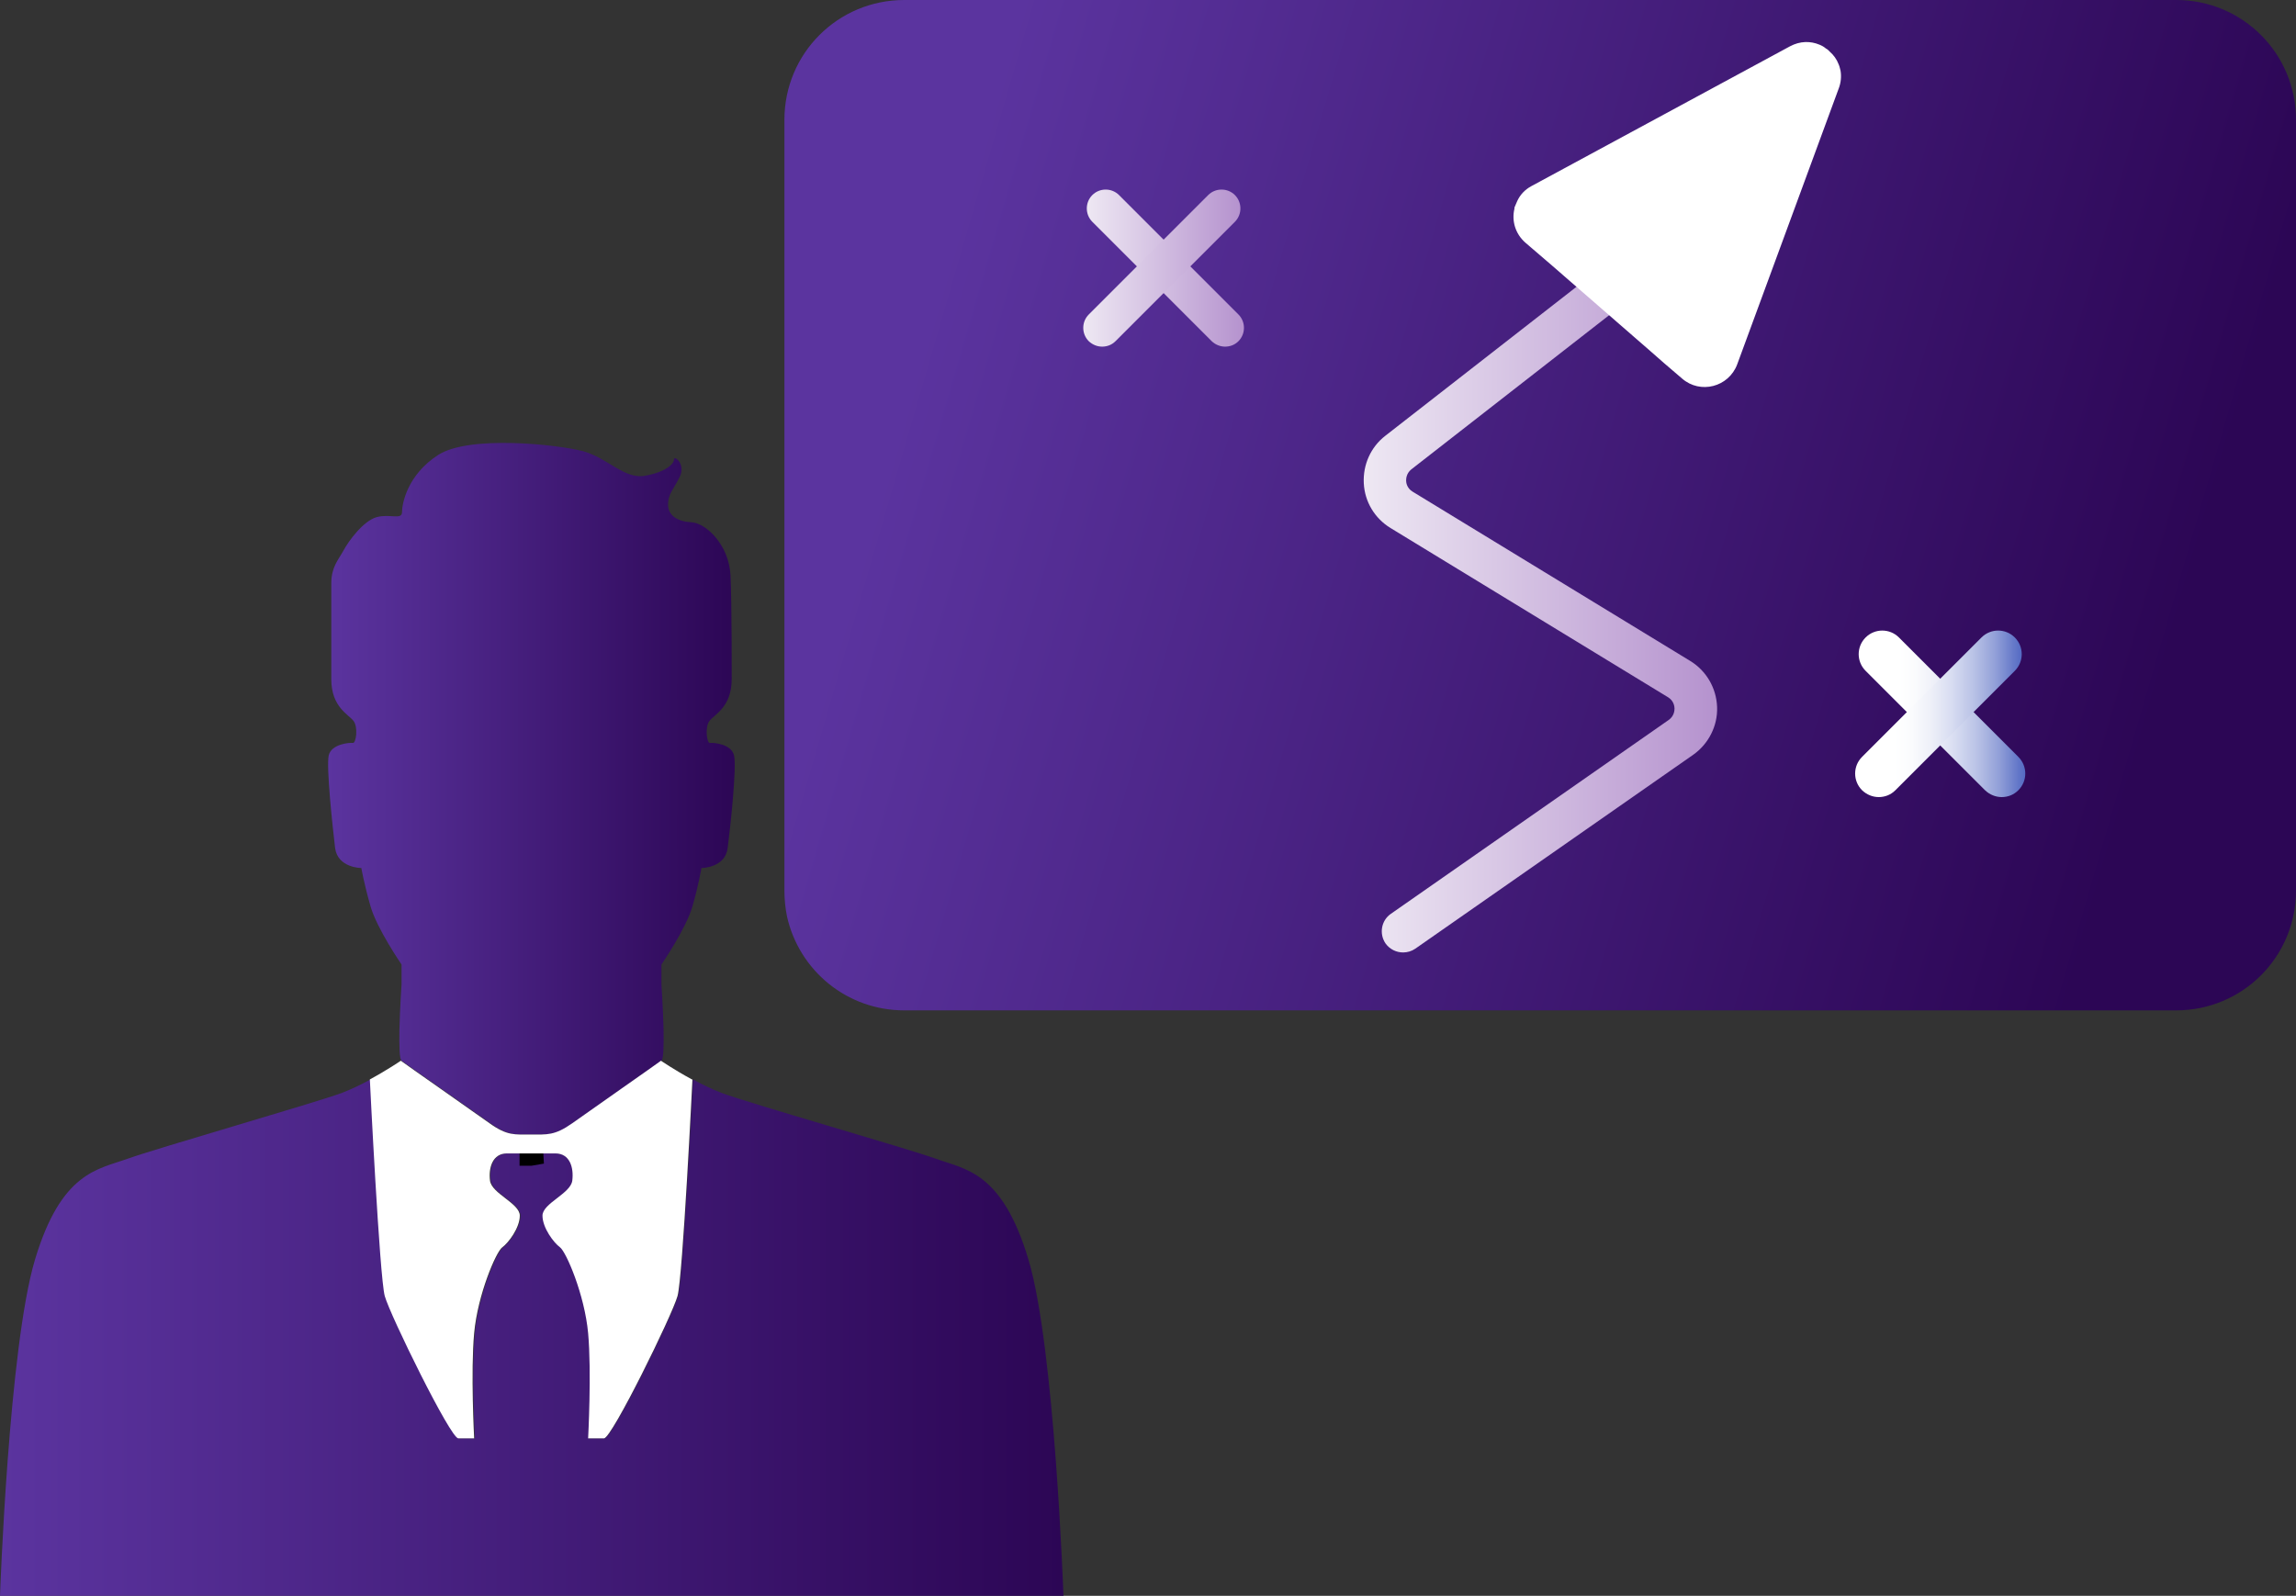 <?xml version="1.0" encoding="UTF-8"?>
<svg id="Layer_2" data-name="Layer 2" xmlns="http://www.w3.org/2000/svg" xmlns:xlink="http://www.w3.org/1999/xlink" viewBox="0 0 97.09 67.49">
  <rect x="0" y="0" width="97.09" height="67.49" fill="#333333" stroke="none"/>
  <defs>
    <style>
      .cls-1 {
        fill: url(#linear-gradient);
      }

      .cls-1, .cls-2, .cls-3, .cls-4, .cls-5, .cls-6, .cls-7, .cls-8, .cls-9, .cls-10, .cls-11 {
        stroke-width: 0px;
      }

      .cls-2 {
        fill: url(#linear-gradient-6);
      }

      .cls-4 {
        fill: url(#linear-gradient-5);
      }

      .cls-5, .cls-7 {
        fill: #fff;
      }

      .cls-6 {
        fill: url(#linear-gradient-2);
      }

      .cls-7 {
        opacity: .32;
      }

      .cls-8 {
        fill: url(#linear-gradient-7);
      }

      .cls-9 {
        fill: url(#linear-gradient-3);
      }

      .cls-10 {
        fill: url(#linear-gradient-8);
      }

      .cls-11 {
        fill: url(#linear-gradient-4);
      }
    </style>
    <linearGradient id="linear-gradient" x1="39.12" y1="13.82" x2="91.47" y2="29.02" gradientUnits="userSpaceOnUse">
      <stop offset="0" stop-color="#5b349f"/>
      <stop offset="1" stop-color="#2c0655"/>
    </linearGradient>
    <linearGradient id="linear-gradient-2" x1="57.65" y1="24.75" x2="72.6" y2="24.75" gradientUnits="userSpaceOnUse">
      <stop offset="0" stop-color="#eee8f3"/>
      <stop offset="1" stop-color="#b592ce"/>
    </linearGradient>
    <linearGradient id="linear-gradient-3" x1="45.96" y1="11.34" x2="52.61" y2="11.34" xlink:href="#linear-gradient-2"/>
    <linearGradient id="linear-gradient-4" x1="45.81" y1="11.34" x2="52.46" y2="11.34" xlink:href="#linear-gradient-2"/>
    <linearGradient id="linear-gradient-5" x1="78.6" y1="30.18" x2="85.65" y2="30.18" gradientUnits="userSpaceOnUse">
      <stop offset=".24" stop-color="#fff"/>
      <stop offset=".34" stop-color="#fafbfd"/>
      <stop offset=".46" stop-color="#edeff8"/>
      <stop offset=".58" stop-color="#d7dcf1"/>
      <stop offset=".71" stop-color="#b9c2e6"/>
      <stop offset=".84" stop-color="#92a0d8"/>
      <stop offset=".96" stop-color="#6276c8"/>
      <stop offset="1" stop-color="#546ac3"/>
    </linearGradient>
    <linearGradient id="linear-gradient-6" x1="78.45" x2="85.5" xlink:href="#linear-gradient-5"/>
    <linearGradient id="linear-gradient-7" x1="13.88" y1="33.35" x2="31.07" y2="33.35" xlink:href="#linear-gradient"/>
    <linearGradient id="linear-gradient-8" x1="0" y1="56.57" x2="44.95" y2="56.57" xlink:href="#linear-gradient"/>
  </defs>
  <g id="Layer_1-2" data-name="Layer 1">
    <path class="cls-1" d="m97.09,5.07v32.59c0,2.81-2.26,5.07-5.07,5.07h-53.78c-2.43,0-4.45-1.69-4.96-3.97-.07-.34-.11-.72-.11-1.1V5.07c0-2.81,2.26-5.07,5.07-5.07h53.78c2.81,0,5.07,2.26,5.07,5.07Z"/>
    <path class="cls-6" d="m59.33,40.28c-.28,0-.56-.13-.74-.38-.28-.41-.18-.97.22-1.25l11.75-8.2c.23-.16.25-.39.25-.49,0-.09-.04-.33-.27-.47l-11.74-7.16c-.67-.41-1.09-1.11-1.13-1.89-.04-.78.29-1.53.91-2.01l11.56-9.01c.4-.3.96-.24,1.26.16.31.39.24.96-.16,1.26l-11.56,9.01c-.21.17-.22.39-.22.48,0,.09.04.32.27.46l11.74,7.16c.69.42,1.11,1.15,1.14,1.95s-.36,1.56-1.01,2.02l-11.75,8.2c-.16.11-.34.16-.51.16Z"/>
    <g>
      <path class="cls-9" d="m51.81,14.66c-.21,0-.41-.08-.57-.23l-5.05-5.05c-.31-.31-.31-.82,0-1.13s.82-.31,1.13,0l5.05,5.05c.31.31.31.82,0,1.13-.16.16-.36.23-.57.23Z"/>
      <path class="cls-11" d="m46.61,14.66c-.21,0-.41-.08-.57-.23-.31-.31-.31-.82,0-1.13l5.05-5.05c.31-.31.82-.31,1.13,0s.31.82,0,1.13l-5.05,5.05c-.16.16-.36.23-.57.23Z"/>
    </g>
    <g>
      <path class="cls-4" d="m84.65,33.71c-.26,0-.51-.1-.71-.29l-5.05-5.05c-.39-.39-.39-1.02,0-1.41s1.02-.39,1.41,0l5.05,5.05c.39.39.39,1.02,0,1.41-.2.2-.45.29-.71.29Z"/>
      <path class="cls-2" d="m79.45,33.71c-.26,0-.51-.1-.71-.29-.39-.39-.39-1.02,0-1.41l5.05-5.05c.39-.39,1.02-.39,1.41,0s.39,1.02,0,1.41l-5.05,5.05c-.2.2-.45.29-.71.29Z"/>
    </g>
    <g>
      <path class="cls-5" d="m77.75,3.75l-4.29,11.66c-.36.96-1.56,1.27-2.33.6l-.77-.66-.57-.5-4.16-3.62-1.13-.97c-.43-.38-.58-.93-.46-1.43v-.05s.12-.28.12-.28c.12-.26.32-.48.6-.63l10.93-5.91c.43-.23.87-.23,1.25-.07.1.04.19.09.27.16.06.03.12.08.17.14.16.14.29.32.37.53.02.05.04.1.05.15.01.04.02.08.03.12.04.24.02.5-.08.76Z"/>
      <ellipse class="cls-7" cx="69.79" cy="7.7" rx="3.28" ry="1.4" transform="translate(9.3 43.35) rotate(-36.81)"/>
    </g>
    <g>
      <polygon class="cls-3" points="22.98 49.3 21.96 49.3 21.98 48.77 22.48 48.71 22.48 48.3 22.48 48.71 22.77 48.72 22.98 48.71 22.98 49.3"/>
      <polygon class="cls-3" points="22.48 49.3 21.97 49.3 21.97 48.73 22.47 48.71 22.47 48.3 22.47 48.71 22.97 48.69 23 49.21 22.48 49.3"/>
      <path class="cls-8" d="m30.77,35.86c-.1.85-1.11.85-1.11.85,0,0-.1.64-.37,1.59-.26.95-1.32,2.49-1.32,2.49v.84s.07,1.04.09,1.93c.01.65,0,1.23-.09,1.3-.21.16-3.02,2.12-3.76,2.65s-1.06.47-1.74.47-.99.06-1.73-.47-3.55-2.49-3.76-2.65c-.09-.07-.1-.65-.09-1.3.02-.89.09-1.93.09-1.93v-.84s-1.06-1.54-1.32-2.49c-.27-.95-.38-1.59-.38-1.59,0,0-1,0-1.11-.85-.1-.84-.38-3.42-.27-3.91.11-.49.89-.55,1.02-.53.14.02.23-.67.03-.93-.2-.27-.94-.58-.94-1.76v-4.06c0-.69.29-.98.51-1.38.22-.41.84-1.26,1.41-1.42.56-.15,1.07.13,1.07-.21s.21-1.57,1.53-2.42c1.32-.85,5.05-.44,6.12-.16,1.06.29,1.75,1.2,2.63,1.04.88-.16,1.22-.5,1.22-.69s.5.19.25.72-.5.72-.5,1.19.41.72,1.01.75c.59.04,1.56.94,1.63,2.23.06,1.29.05,4.41.05,4.41,0,1.18-.74,1.49-.94,1.76-.2.26-.11.95.02.93.14-.02.91.04,1.02.53.12.49-.16,3.07-.27,3.91Z"/>
      <path class="cls-10" d="m44.95,67.49H0s.37-10.52,1.48-14.22c1.11-3.7,2.65-3.81,3.9-4.26,1.25-.45,7.88-2.35,9.08-2.79.41-.16.83-.36,1.21-.57,0,0,.41,8.37.63,9.16.22.8,2.78,6.02,3.11,6.02h.67s-.15-2.81,0-4.45c.15-1.63.93-3.44,1.19-3.63.26-.19.74-.82.74-1.34s-1.19-.93-1.26-1.48c-.07-.56.11-1.15.71-1.15h2.05c.59,0,.78.59.71,1.15-.07.55-1.26.96-1.26,1.48s.48,1.15.74,1.34c.26.18,1.04,2,1.19,3.63.15,1.63,0,4.45,0,4.45h.67c.33,0,2.89-5.22,3.11-6.02.22-.8.63-9.16.63-9.16.38.21.8.41,1.21.57,1.2.45,7.84,2.34,9.08,2.79,1.25.45,2.79.55,3.9,4.26,1.11,3.7,1.48,14.22,1.48,14.22Z"/>
      <polygon class="cls-3" points="22.48 49.3 21.97 49.3 21.97 48.73 22.47 48.71 22.47 48.3 22.47 48.71 22.97 48.69 23 49.21 22.48 49.3"/>
      <path class="cls-5" d="m29.28,45.65s-.41,8.37-.63,9.16c-.22.8-2.78,6.02-3.11,6.02h-.67s.15-2.81,0-4.45c-.15-1.63-.93-3.44-1.19-3.63-.26-.19-.74-.82-.74-1.34s1.19-.93,1.26-1.48c.07-.56-.11-1.15-.71-1.15h-1.03,0-1.03c-.59,0-.78.59-.71,1.15.07.55,1.26.96,1.26,1.48s-.48,1.15-.74,1.34c-.26.18-1.04,2-1.19,3.63-.15,1.63,0,4.45,0,4.45h-.67c-.33,0-2.89-5.22-3.11-6.02-.22-.8-.63-9.16-.63-9.16.74-.4,1.31-.79,1.31-.79.21.16,3.02,2.12,3.76,2.65.74.53,1.06.47,1.74.47s1,.05,1.74-.47c.74-.53,3.55-2.49,3.76-2.65,0,0,.57.39,1.31.79Z"/>
      <polygon class="cls-3" points="22.48 49.3 22.48 48.3 22.48 48.3 22.48 49.3"/>
    </g>
  </g>
</svg>